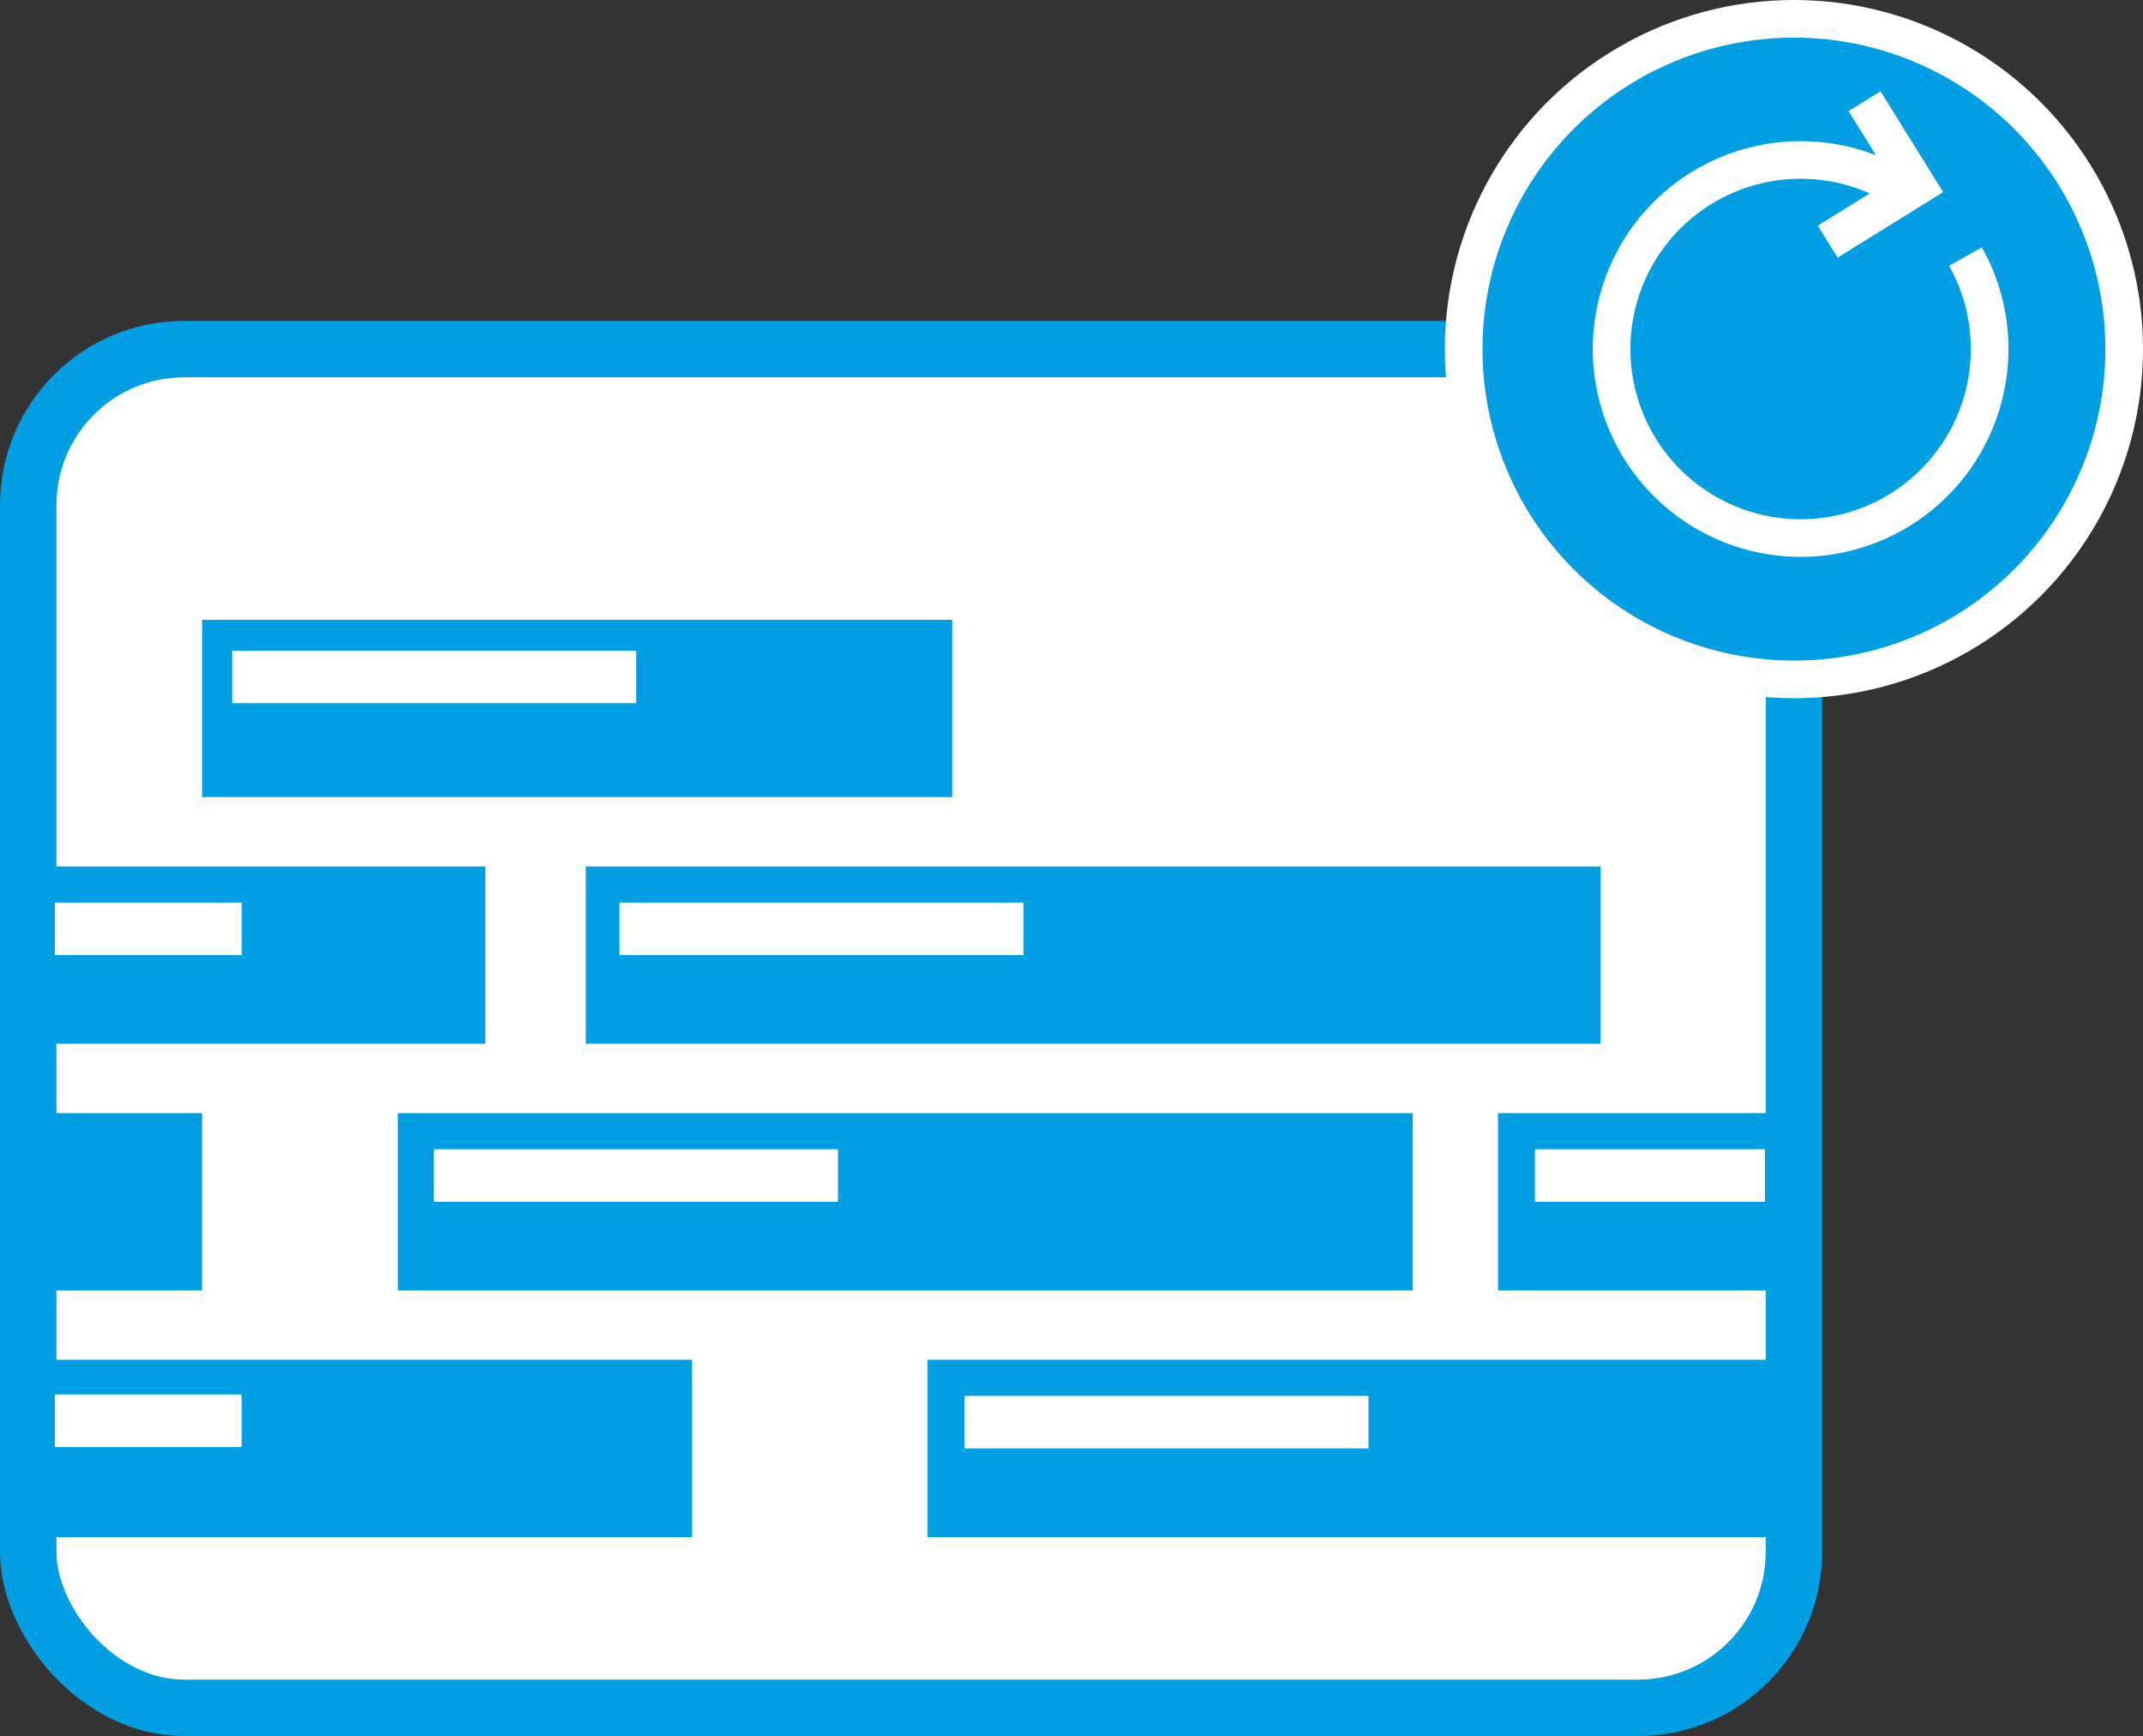 <?xml version="1.0" encoding="UTF-8"?>
<svg xmlns="http://www.w3.org/2000/svg" viewBox="0 0 113.919 92.278">
  <rect x="0" y="0" width="113.919" height="92.278" fill="#333333" stroke="none"/>
  <g id="adb6b366-f47d-41ae-ac19-5380833cb26d" data-name="Ebene 2">
    <g id="aa9f2356-5ede-497c-9ca4-df4e746056ef" data-name="Ebene 1">
      <rect x="1.5" y="18.556" width="93.863" height="72.222" rx="8.29" fill="#fff" stroke="#009ee2" stroke-miterlimit="10" stroke-width="3"></rect>
      <circle cx="95.363" cy="18.556" r="17.556" fill="#009ee2" stroke="#fff" stroke-miterlimit="10" stroke-width="2"></circle>
      <path d="M100.6,9.768a10.048,10.048,0,1,0,3.883,3.869" fill="none" stroke="#fff" stroke-miterlimit="10" stroke-width="2"></path>
      <rect x="10.742" y="32.945" width="39.875" height="9.421" fill="#009ee2"></rect>
      <rect x="1.322" y="59.169" width="9.421" height="9.421" fill="#009ee2"></rect>
      <rect x="1.5" y="72.281" width="35.286" height="9.421" fill="#009ee2"></rect>
      <rect x="1.5" y="46.057" width="24.297" height="9.421" fill="#009ee2"></rect>
      <rect x="31.14" y="46.057" width="53.947" height="9.421" fill="#009ee2"></rect>
      <rect x="21.152" y="59.169" width="53.947" height="9.421" fill="#009ee2"></rect>
      <rect x="49.307" y="72.281" width="46.011" height="9.421" fill="#009ee2"></rect>
      <rect x="51.267" y="74.198" width="21.481" height="2.793" fill="#fff"></rect>
      <rect x="79.632" y="59.169" width="16.081" height="9.421" fill="#009ee2"></rect>
      <rect x="81.593" y="61.086" width="12.232" height="2.793" fill="#fff"></rect>
      <rect x="23.067" y="61.086" width="21.481" height="2.793" fill="#fff"></rect>
      <rect x="32.929" y="47.974" width="21.481" height="2.793" fill="#fff"></rect>
      <rect x="12.34" y="34.585" width="21.481" height="2.793" fill="#fff"></rect>
      <rect x="2.918" y="47.974" width="9.934" height="2.793" fill="#fff"></rect>
      <rect x="2.918" y="74.122" width="9.934" height="2.793" fill="#fff"></rect>
      <polyline points="97.157 12.844 101.918 9.89 99.118 5.377" fill="none" stroke="#fff" stroke-miterlimit="10" stroke-width="2"></polyline>
    </g>
  </g>
</svg>

